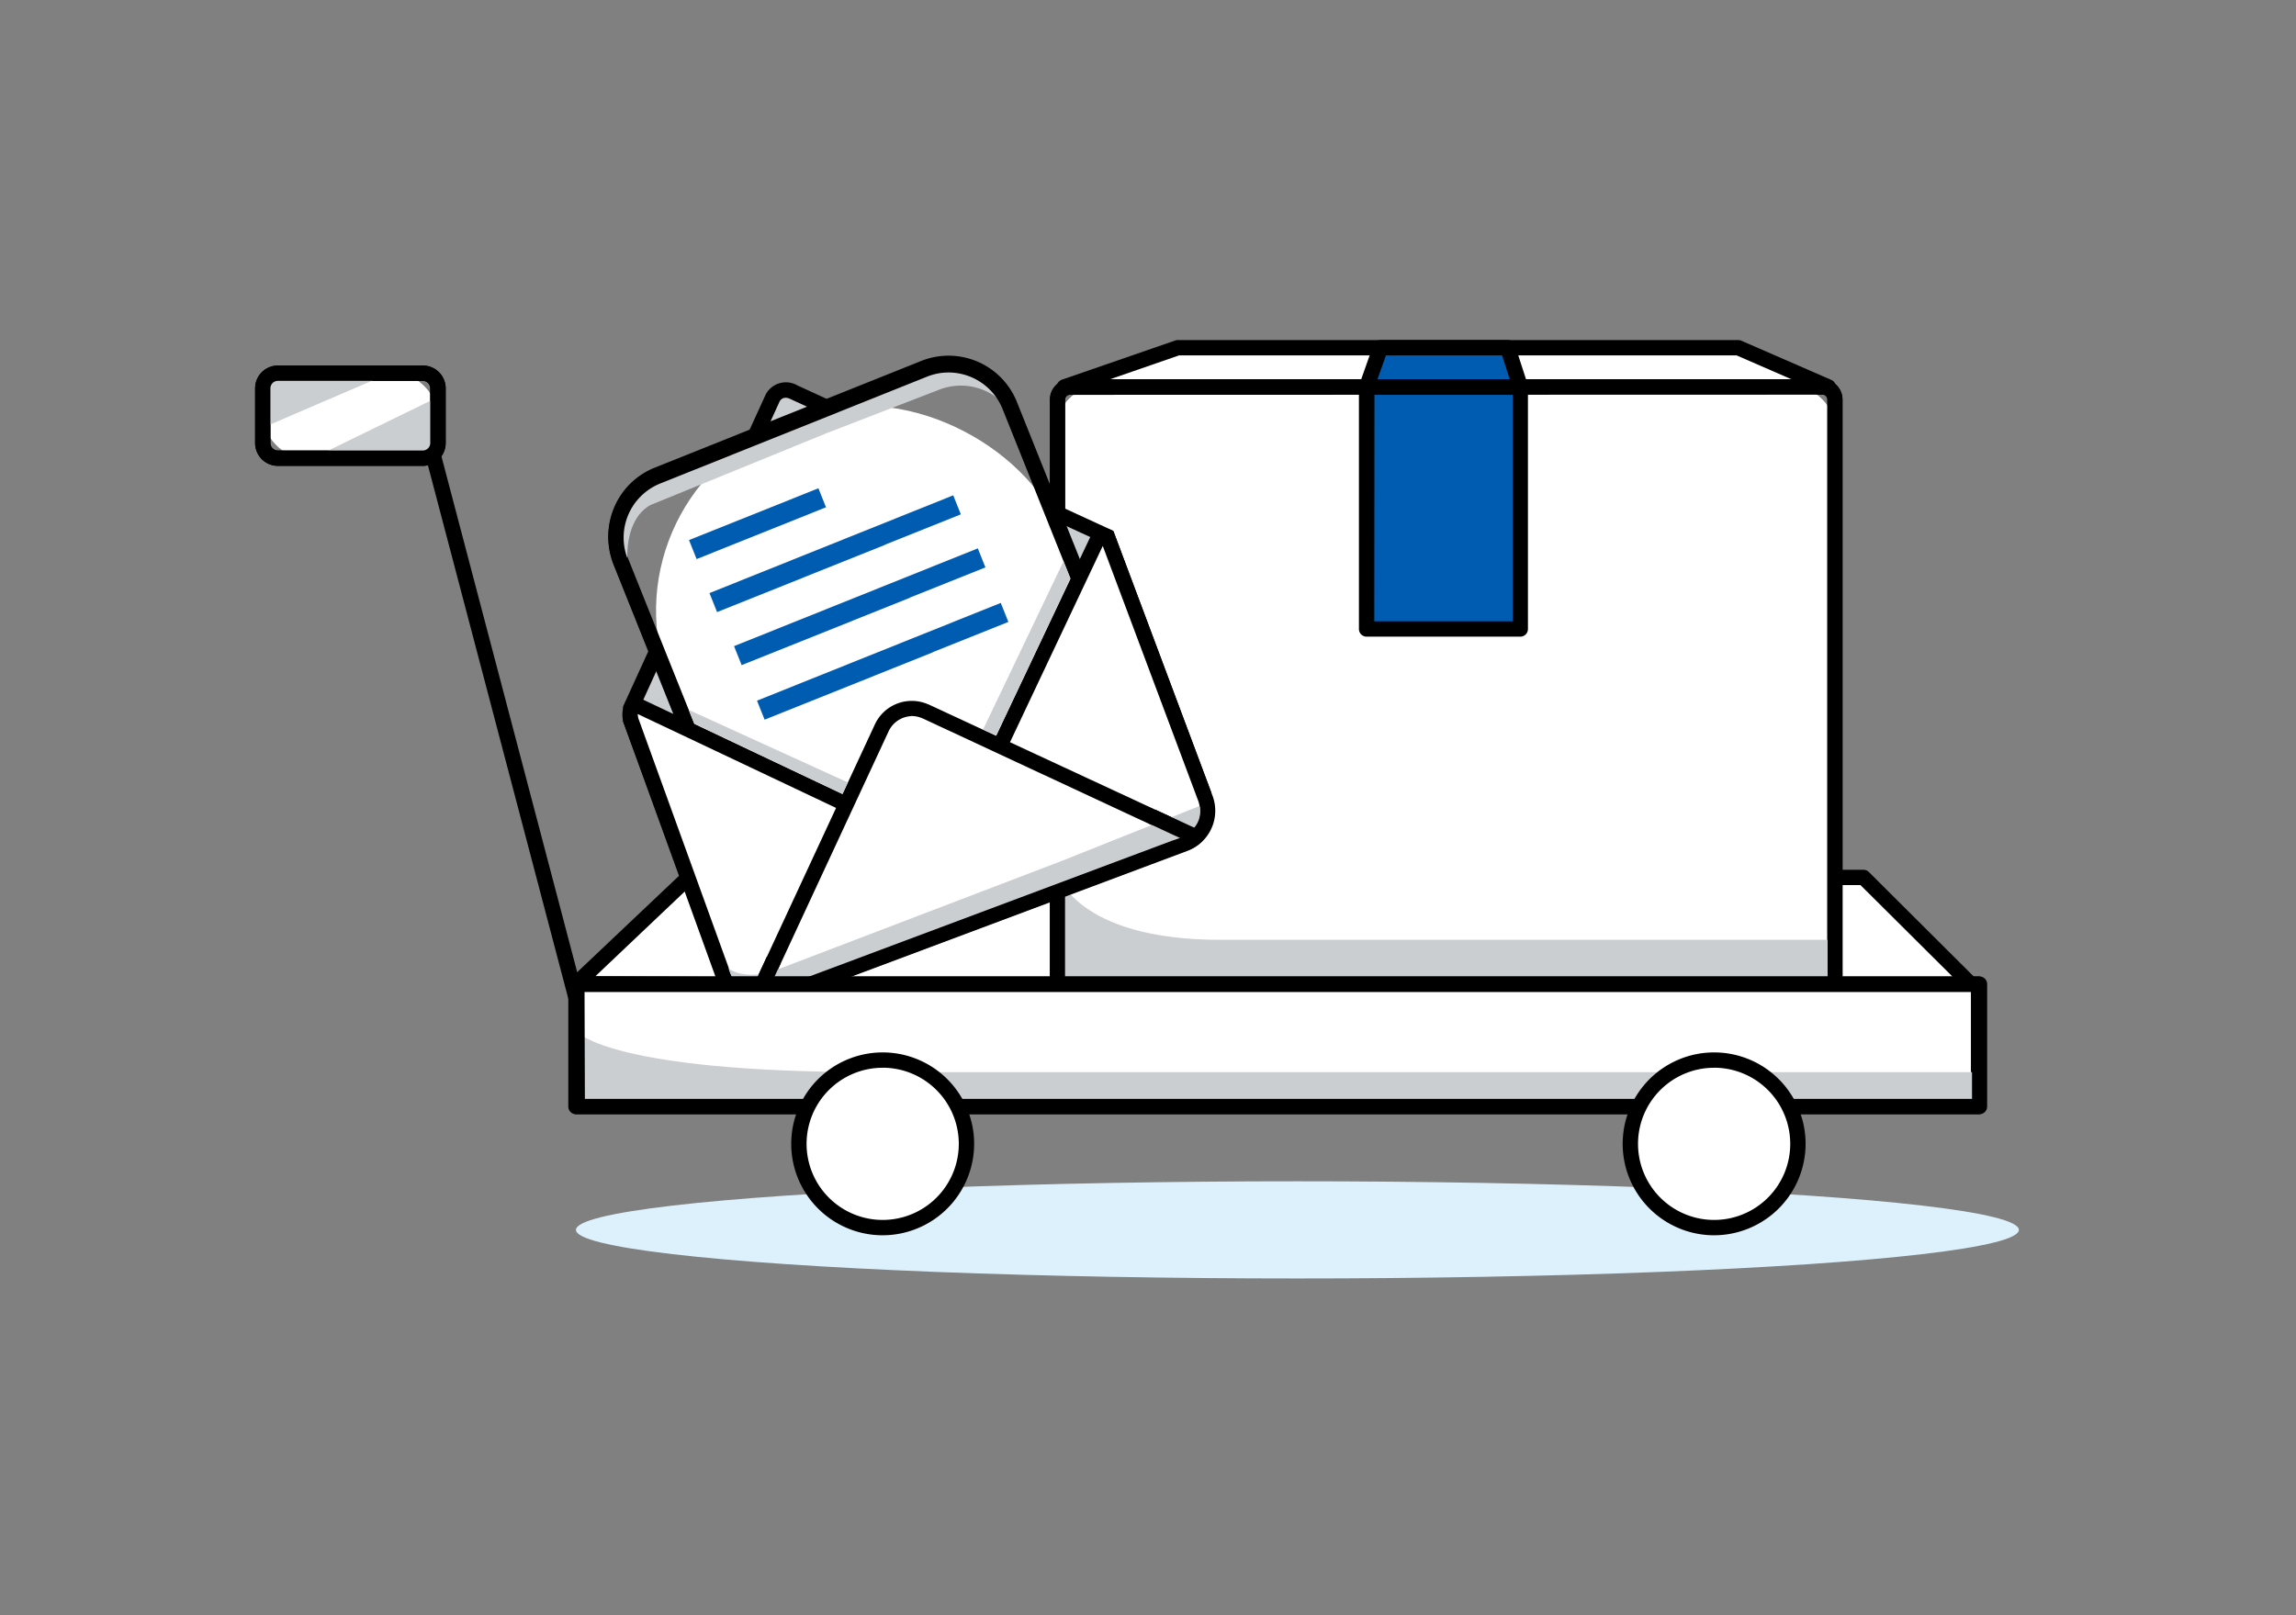 <svg xmlns="http://www.w3.org/2000/svg" width="54" height="38" viewBox="0 0 54 38"><rect x="0" y="0" width="54" height="38" fill="#808080" stroke="none"/><g transform="translate(11591 -21709)"><rect width="54" height="38" transform="translate(-11591 21709)" fill="none"/><g transform="translate(-11783.352 20817)"><g transform="translate(205.718 912.461)"><path d="M218.933,435.281l2.646-2.5h27.634l2.7,2.69Z" transform="translate(-218.752 -432.595)" fill="#fff"/><path d="M251.529,435.258h0l-32.985-.185a.18.18,0,0,1-.123-.311l2.645-2.505a.182.182,0,0,1,.124-.049h27.634a.18.18,0,0,1,.127.052l2.7,2.69a.181.181,0,0,1-.127.309ZM219,434.714l32.093.18-2.339-2.326H221.262Z" transform="translate(-218.364 -432.207)"/></g><g transform="translate(205.898 919.791)"><ellipse cx="16.968" cy="1.143" rx="16.968" ry="1.143" transform="translate(0)" fill="#ddf1fc"/></g><g transform="translate(206.37 900)"><g transform="translate(10.833 0)"><path d="M273.107,394.417l-2.118-.923H257.807l-2.668.923Z" transform="translate(-254.958 -393.313)" fill="#fff"/><path d="M272.719,394.209H254.75a.181.181,0,0,1-.059-.351l2.669-.923a.187.187,0,0,1,.059-.01H270.6a.182.182,0,0,1,.072.015l2.118.923a.181.181,0,0,1-.072.346Zm-16.895-.361h16.028l-1.29-.562H257.448Z" transform="translate(-254.569 -392.925)"/></g><g transform="translate(17.943 0)"><path d="M277.878,393.494l-.326.923h3.613l-.3-.923Z" transform="translate(-277.371 -393.313)" fill="#005cb1"/><path d="M280.776,394.209h-3.613a.181.181,0,0,1-.17-.241l.326-.923a.18.18,0,0,1,.17-.12h2.992a.181.181,0,0,1,.172.126l.3.923a.18.18,0,0,1-.172.236Zm-3.358-.361h3.111l-.18-.562h-2.732Z" transform="translate(-276.982 -392.925)"/></g><g transform="translate(0 0.082)"><g transform="translate(10.672 0.841)"><rect width="18.284" height="14.228" rx="0.937" transform="translate(0.18 0.181)" fill="#fff"/><path d="M272.228,410.423H254.539a.479.479,0,0,1-.478-.478V396.312a.479.479,0,0,1,.478-.478h17.689a.478.478,0,0,1,.478.478v13.633A.478.478,0,0,1,272.228,410.423ZM254.539,396.2a.117.117,0,0,0-.117.117v13.633a.117.117,0,0,0,.117.117h17.689a.117.117,0,0,0,.117-.117V396.312a.117.117,0,0,0-.117-.117Z" transform="translate(-254.061 -395.834)"/></g><g transform="translate(10.853 12.476)"><path d="M254.63,432.51s.427,1.552,3.826,1.552h14.457l-.279,1.407-17.677-.059-.328-.914Z" transform="translate(-254.63 -432.51)" fill="#cbced0"/></g><g transform="translate(17.943 0.841)"><path d="M277.551,396.4V402.1h3.613V396.4Z" transform="translate(-277.371 -396.223)" fill="#005cb1"/><path d="M280.776,401.889h-3.613a.18.18,0,0,1-.181-.181v-5.694a.181.181,0,0,1,.181-.181h3.613a.18.18,0,0,1,.181.181v5.694A.18.18,0,0,1,280.776,401.889Zm-3.433-.361H280.6V396.2h-3.253Z" transform="translate(-276.982 -395.834)"/></g><g transform="translate(10.682 0.842)"><path d="M272.253,410.412H254.564a.472.472,0,0,1-.472-.472V396.307a.472.472,0,0,1,.472-.472h17.689a.472.472,0,0,1,.472.472V409.94A.472.472,0,0,1,272.253,410.412Zm-17.689-14.227a.123.123,0,0,0-.123.123V409.94a.123.123,0,0,0,.123.123h17.689a.123.123,0,0,0,.123-.123V396.307a.123.123,0,0,0-.123-.123Z" transform="translate(-254.092 -395.835)"/></g><g transform="translate(0 0)"><g transform="translate(0.639 0.917)"><path d="M223,404.128l3.343-7.314a.357.357,0,0,1,.488-.122l7.376,3.4,2.218,5.925-11.2,4.442L223,404.408Z" transform="translate(-222.822 -396.461)" fill="#cbced0"/><path d="M224.73,410.3l-2.3-6.252,0-.352,3.359-7.349a.537.537,0,0,1,.735-.208l7.436,3.424,2.306,6.16Zm-1.935-6.315,2.147,5.843,10.867-4.309-2.13-5.689-7.308-3.365c-.163-.083-.238.017-.257.05l-3.318,7.262Z" transform="translate(-222.433 -396.074)"/></g><rect width="9.857" height="9.412" rx="4.706" transform="translate(0 3.666) rotate(-21.83)" fill="#fff"/><path d="M225.4,405.911a1.734,1.734,0,0,1-1.609-1.087l-2.346-5.858a1.733,1.733,0,0,1,.963-2.251l6.271-2.512a1.731,1.731,0,0,1,2.251.963l2.346,5.858a1.733,1.733,0,0,1-.963,2.251h0l-6.271,2.512A1.719,1.719,0,0,1,225.4,405.911Zm3.922-11.472a1.368,1.368,0,0,0-.509.1l-6.271,2.512a1.373,1.373,0,0,0-.763,1.782l2.347,5.858a1.372,1.372,0,0,0,1.782.762l6.271-2.512h0a1.372,1.372,0,0,0,.763-1.782l-2.346-5.858a1.374,1.374,0,0,0-1.272-.862Z" transform="translate(-221.032 -393.793)"/><g transform="translate(0.565 0.537)"><path d="M222.374,399.449s-.082-.957.537-1.309l4.166-1.7,2.605-1.006a1.4,1.4,0,0,1,1.7.517l.091.106a1.954,1.954,0,0,0-.561-.912,1.312,1.312,0,0,0-1.454-.1l-6.472,2.579A1.292,1.292,0,0,0,222.374,399.449Z" transform="translate(-222.201 -394.875)" fill="#cbced0"/></g><g transform="translate(2.667 3.575)"><path d="M232.962,405.61l-3.955,1.584-.179-.447,5.733-2.3.179.447-1.778.712" transform="translate(-228.827 -404.451)" fill="#005cb1"/></g><g transform="translate(3.245 4.823)"><path d="M234.784,409.545l-3.955,1.584-.179-.447,5.733-2.3.179.447-1.778.712" transform="translate(-230.649 -408.386)" fill="#005cb1"/></g><g transform="translate(3.786 6.106)"><path d="M236.488,413.588l-3.955,1.584-.179-.447,5.733-2.3.179.447-1.778.712" transform="translate(-232.354 -412.429)" fill="#005cb1"/></g><g transform="translate(2.188 3.405)"><path d="M229.593,404.74l-2.1.841-.179-.447,3.043-1.219.179.447-.944.378" transform="translate(-227.315 -403.915)" fill="#005cb1"/></g><g transform="translate(0.285 0.32)"><path d="M225.4,406.025a1.734,1.734,0,0,1-1.609-1.088l-2.346-5.858a1.733,1.733,0,0,1,.963-2.251l6.271-2.512a1.734,1.734,0,0,1,2.251.963l2.346,5.858a1.731,1.731,0,0,1-.963,2.251l-6.271,2.512A1.719,1.719,0,0,1,225.4,406.025Zm3.921-11.472a1.367,1.367,0,0,0-.508.1l-6.271,2.512a1.372,1.372,0,0,0-.763,1.782l2.347,5.858a1.372,1.372,0,0,0,1.782.763l6.271-2.512a1.371,1.371,0,0,0,.762-1.782l-2.346-5.858A1.373,1.373,0,0,0,229.318,394.553Z" transform="translate(-221.317 -394.192)"/></g><g transform="translate(0.62 4.337)"><path d="M234.169,407.451l2.3,6.151a.825.825,0,0,1-.484,1.063l-9.73,3.643a.846.846,0,0,1-1.131-.549l-2.166-5.987s-.091-.356.124-.367l7.272,3.447,1.227-2.365,2.361-5A.17.17,0,0,1,234.169,407.451Z" transform="translate(-222.762 -407.244)" fill="#fff"/><path d="M225.545,418.16a1,1,0,0,1-.419-.091,1.081,1.081,0,0,1-.557-.638l-2.166-5.987a.609.609,0,0,1,.045-.483.31.31,0,0,1,.24-.126l.045,0,7.156,3.392,1.146-2.21L233.41,407a.35.35,0,0,1,.457-.091l.058.032,2.327,6.213a1.008,1.008,0,0,1-.59,1.3l-9.73,3.643A1.1,1.1,0,0,1,225.545,418.16Zm-2.811-6.926a.539.539,0,0,0,.014.1l2.161,5.97a.73.73,0,0,0,.369.433.683.683,0,0,0,.529.009l9.73-3.643a.645.645,0,0,0,.378-.83l-2.244-5.993-2.312,4.893-1.31,2.525Z" transform="translate(-222.373 -406.855)"/></g><g transform="translate(3.559 8.401)"><path d="M232.207,427.1l2.978-6.41a.789.789,0,0,1,.91-.431,1.026,1.026,0,0,1,.166.063l6.309,2.93-.046.037a.767.767,0,0,1-.147.089c-.05.017-9.794,3.67-9.794,3.67A.945.945,0,0,1,232.207,427.1Z" transform="translate(-232.027 -420.053)" fill="#fff"/><path d="M231.824,426.9a.181.181,0,0,1-.169-.257l2.978-6.41a.957.957,0,0,1,1.121-.53,1.218,1.218,0,0,1,.195.073l6.309,2.93a.181.181,0,0,1,.038.3l-.045.037a.851.851,0,0,1-.206.121c-.128.046-9.69,3.631-9.786,3.667A1.1,1.1,0,0,1,231.824,426.9Zm3.665-6.871a.619.619,0,0,0-.529.358l-2.842,6.118h0c2.109-.791,8.575-3.215,9.658-3.62L235.8,420.1a.869.869,0,0,0-.137-.052A.657.657,0,0,0,235.489,420.026Z" transform="translate(-231.638 -419.664)"/></g><g transform="translate(3.119 10.88)"><path d="M231.441,431.31l6.608-2.525,3.278-1.306s.172.574-.641.814L236,430.048l-4.44,1.662-.356.137a.719.719,0,0,1-.766-.179,1.075,1.075,0,0,1-.19-.37S230.638,431.626,231.441,431.31Z" transform="translate(-230.251 -427.479)" fill="#cbced0"/></g><g transform="translate(3.576 14.426)"><rect width="1.048" height="0.361" transform="translate(0 0.951) rotate(-65.103)"/></g><g transform="translate(13.001 10.964)"><rect width="0.361" height="1.131" transform="translate(0 0.328) rotate(-65.091)"/></g><g transform="translate(2.18 8.62)"><path d="M227.419,420.677l3.489,1.654.124-.27-3.742-1.706Z" transform="translate(-227.29 -420.356)" fill="#cbced0"/></g><g transform="translate(9.104 5.129)"><path d="M249.117,413.3l1.89-3.952.16.4-1.74,3.693Z" transform="translate(-249.117 -409.352)" fill="#cbced0"/></g></g></g></g><g transform="translate(205.718 914.973)"><rect width="32.985" height="2.879" transform="translate(0.18 0.181)" fill="#fff"/><path d="M251.529,443.367H218.544a.18.18,0,0,1-.18-.181v-2.879a.181.181,0,0,1,.18-.181h32.985a.181.181,0,0,1,.18.181v2.879A.18.18,0,0,1,251.529,443.367Zm-32.8-.361h32.623v-2.518H218.725Z" transform="translate(-218.364 -440.127)"/></g><g transform="translate(205.898 916.285)"><g transform="translate(0 0)"><path d="M218.975,444.262s.77.938,6.894.938h26.048v.81H218.933l.043-.548Z" transform="translate(-218.933 -444.262)" fill="#cbced0"/></g></g><g transform="translate(205.739 914.973)"><path d="M251.6,443.367H218.612a.18.18,0,0,1-.181-.181v-2.879a.181.181,0,0,1,.181-.181H251.6a.181.181,0,0,1,.18.181v2.879A.18.18,0,0,1,251.6,443.367Zm-32.8-.361h32.624v-2.518H218.792Z" transform="translate(-218.431 -440.127)"/></g><g transform="translate(210.961 916.758)"><circle cx="1.971" cy="1.971" r="1.971" transform="translate(0.18 0.181)" fill="#fff"/><path d="M237.043,450.06a2.151,2.151,0,1,1,2.151-2.151A2.154,2.154,0,0,1,237.043,450.06Zm0-3.941a1.79,1.79,0,1,0,1.79,1.79A1.792,1.792,0,0,0,237.043,446.118Z" transform="translate(-234.892 -445.757)"/></g><g transform="translate(230.516 916.758)"><circle cx="1.971" cy="1.971" r="1.971" transform="translate(0.181 0.181)" fill="#fff"/><path d="M298.684,450.06a2.151,2.151,0,1,1,2.151-2.151A2.154,2.154,0,0,1,298.684,450.06Zm0-3.941a1.79,1.79,0,1,0,1.79,1.79A1.792,1.792,0,0,0,298.684,446.118Z" transform="translate(-296.533 -445.757)"/></g><g transform="translate(202.316 902.473)"><line x1="3.407" y1="12.951" transform="translate(0.175 0.046)" fill="#fff"/><rect width="0.361" height="13.391" transform="translate(0 0.092) rotate(-14.741)"/></g><g transform="translate(198.352 900.6)"><rect width="4.12" height="1.999" rx="1" transform="translate(0.18 0.181)" fill="#fff"/><path d="M199.087,397.177H195.68a.537.537,0,0,1-.537-.537v-1.287a.537.537,0,0,1,.537-.537h3.408a.538.538,0,0,1,.537.537v1.287A.538.538,0,0,1,199.087,397.177Zm-3.408-2a.176.176,0,0,0-.176.175v1.287a.176.176,0,0,0,.176.176h3.408a.176.176,0,0,0,.175-.176v-1.287a.176.176,0,0,0-.175-.175Z" transform="translate(-195.143 -394.817)"/></g><g transform="translate(198.601 900.871)"><path d="M195.925,396.835l2.7-1.162h-2.612l-.087,1.269" transform="translate(-195.925 -395.673)" fill="#cbced0"/></g><g transform="translate(199.793 901.238)"><path d="M202.519,396.947l-2.834,1.382,2.794-.119.034-1.379" transform="translate(-199.685 -396.831)" fill="#cbced0"/></g><g transform="translate(198.352 900.6)"><path d="M199.087,397.177H195.68a.537.537,0,0,1-.537-.537v-1.287a.537.537,0,0,1,.537-.537h3.408a.538.538,0,0,1,.537.537v1.287A.538.538,0,0,1,199.087,397.177Zm-3.408-2a.176.176,0,0,0-.176.175v1.287a.176.176,0,0,0,.176.176h3.408a.176.176,0,0,0,.175-.176v-1.287a.176.176,0,0,0-.175-.175Z" transform="translate(-195.143 -394.817)"/></g></g></g></svg>